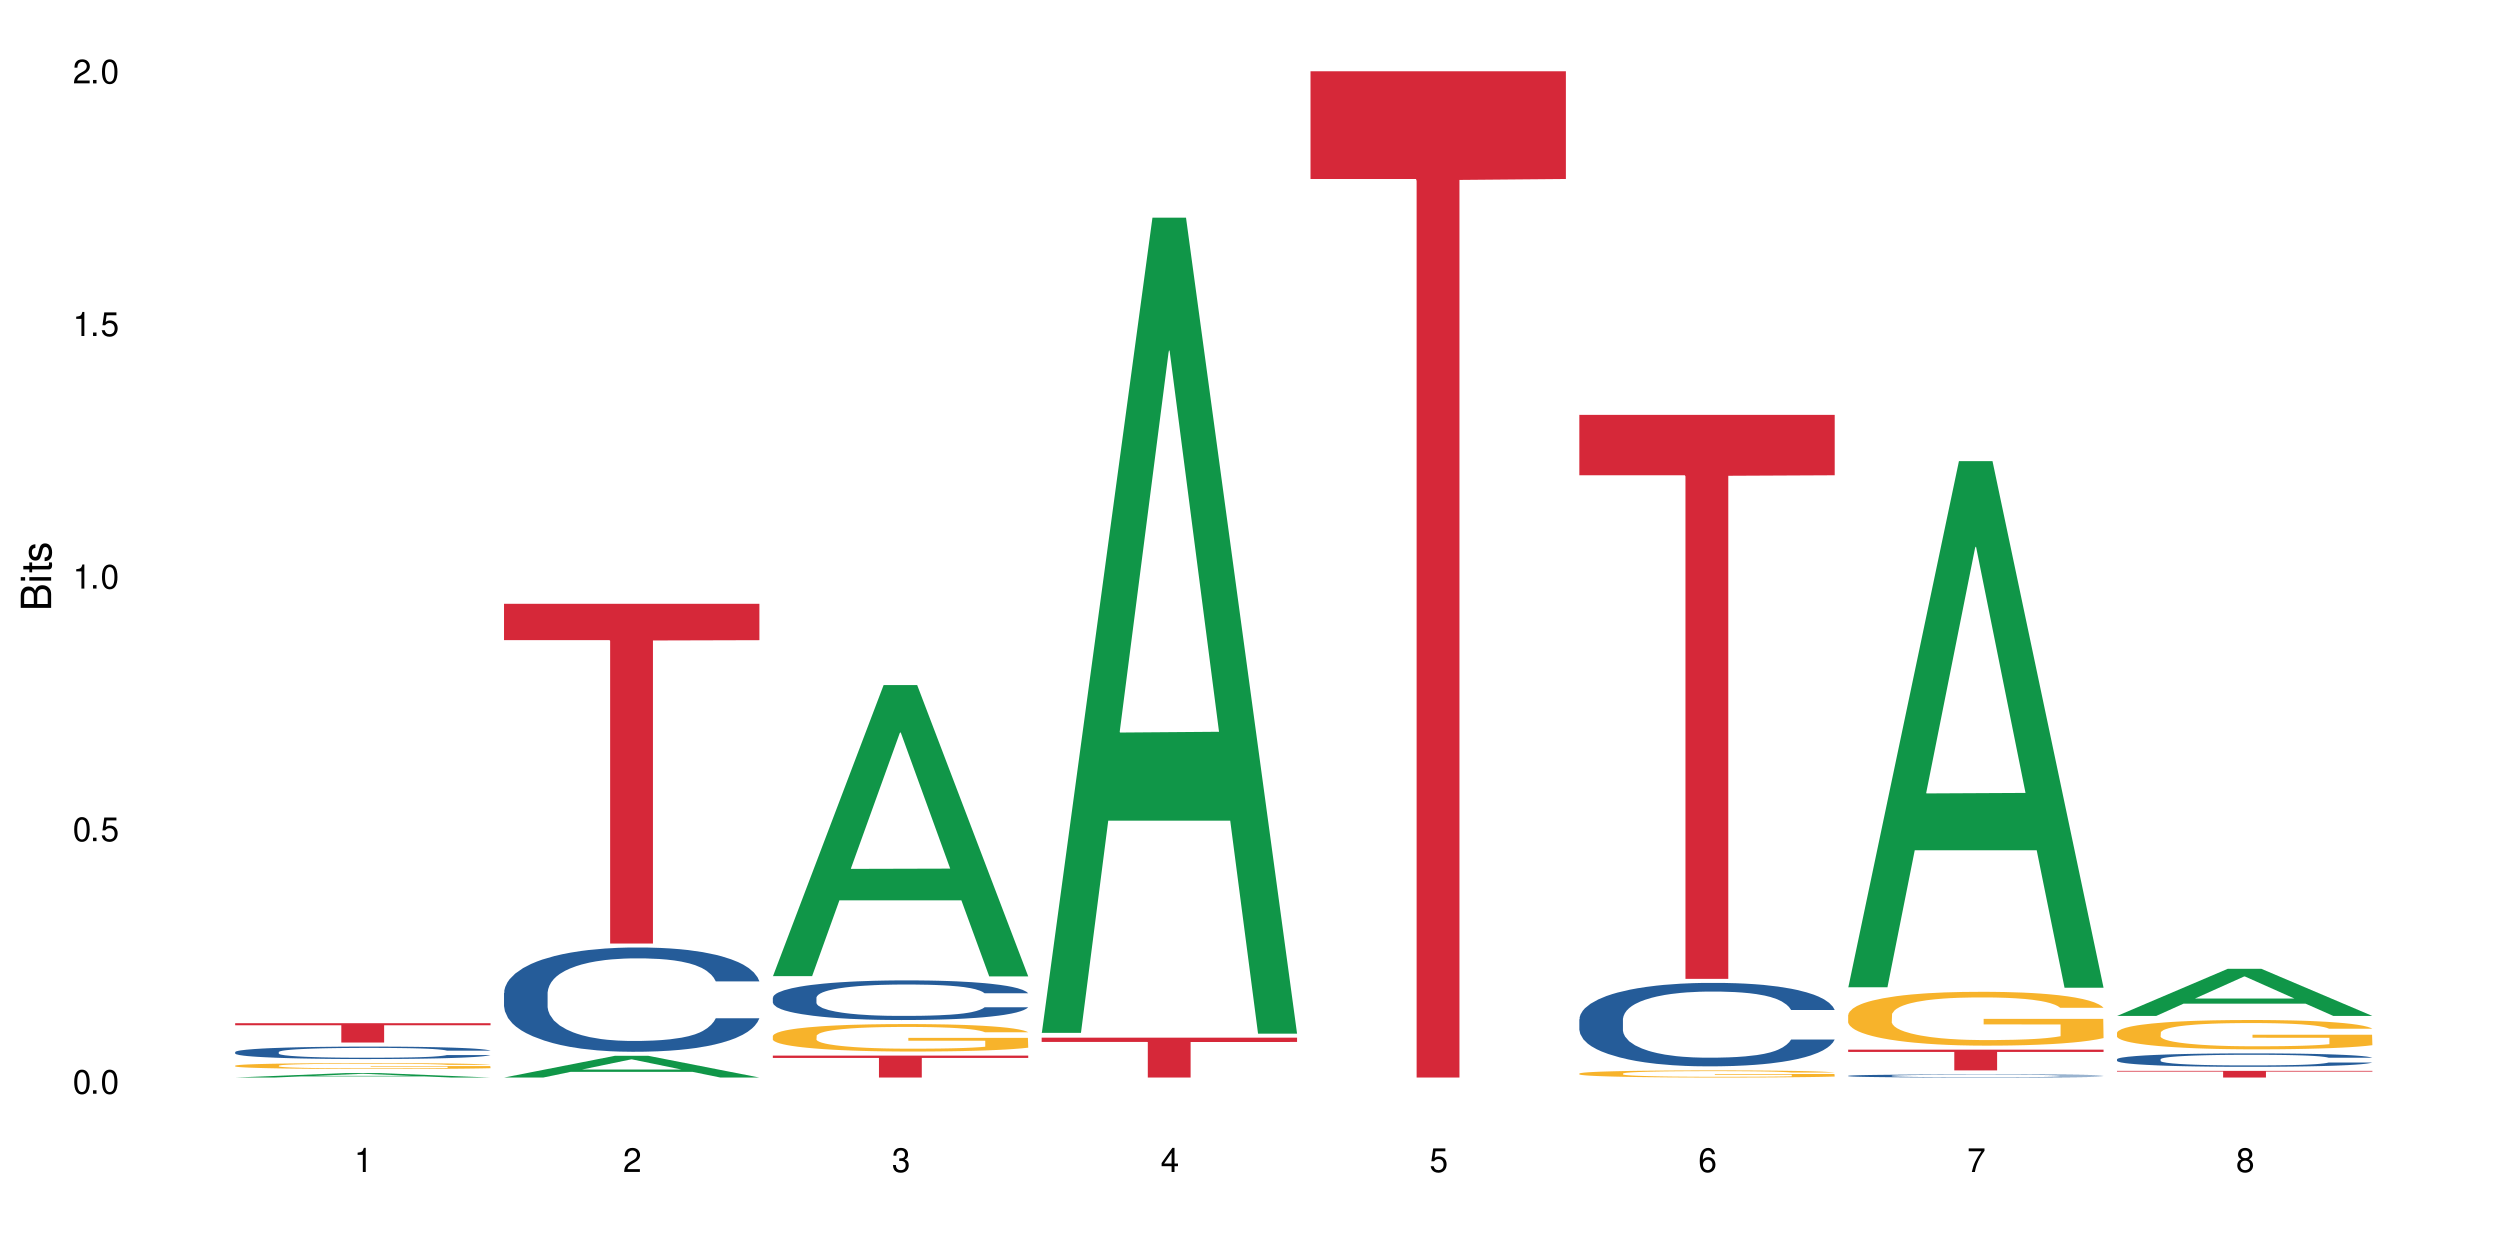 <?xml version="1.0" encoding="UTF-8"?>
<svg xmlns="http://www.w3.org/2000/svg" xmlns:xlink="http://www.w3.org/1999/xlink" width="720" height="360" viewBox="0 0 720 360">
<defs>
<g>
<g id="glyph-0-0">
</g>
<g id="glyph-0-1">
<path d="M 2.641 -6.938 C 2 -6.938 1.422 -6.656 1.078 -6.172 C 0.641 -5.562 0.406 -4.641 0.406 -3.359 C 0.406 -1.016 1.188 0.219 2.641 0.219 C 4.078 0.219 4.859 -1.016 4.859 -3.297 C 4.859 -4.641 4.656 -5.547 4.203 -6.172 C 3.844 -6.656 3.281 -6.938 2.641 -6.938 Z M 2.641 -6.188 C 3.547 -6.188 4 -5.25 4 -3.375 C 4 -1.406 3.562 -0.484 2.625 -0.484 C 1.734 -0.484 1.281 -1.438 1.281 -3.344 C 1.281 -5.25 1.734 -6.188 2.641 -6.188 Z M 2.641 -6.188 "/>
</g>
<g id="glyph-0-2">
<path d="M 1.828 -1 L 0.828 -1 L 0.828 0 L 1.828 0 Z M 1.828 -1 "/>
</g>
<g id="glyph-0-3">
<path d="M 4.562 -6.797 L 1.062 -6.797 L 0.547 -3.094 L 1.328 -3.094 C 1.719 -3.562 2.047 -3.734 2.578 -3.734 C 3.484 -3.734 4.062 -3.109 4.062 -2.094 C 4.062 -1.125 3.484 -0.531 2.578 -0.531 C 1.828 -0.531 1.375 -0.906 1.188 -1.672 L 0.328 -1.672 C 0.453 -1.109 0.547 -0.844 0.75 -0.594 C 1.125 -0.078 1.828 0.219 2.594 0.219 C 3.969 0.219 4.922 -0.781 4.922 -2.219 C 4.922 -3.562 4.031 -4.484 2.719 -4.484 C 2.25 -4.484 1.859 -4.359 1.469 -4.062 L 1.734 -5.969 L 4.562 -5.969 Z M 4.562 -6.797 "/>
</g>
<g id="glyph-0-4">
<path d="M 2.484 -4.938 L 2.484 0 L 3.328 0 L 3.328 -6.938 L 2.766 -6.938 C 2.469 -5.875 2.281 -5.734 0.984 -5.562 L 0.984 -4.938 Z M 2.484 -4.938 "/>
</g>
<g id="glyph-0-5">
<path d="M 4.859 -0.828 L 1.281 -0.828 C 1.359 -1.406 1.672 -1.781 2.5 -2.281 L 3.469 -2.828 C 4.406 -3.344 4.906 -4.062 4.906 -4.906 C 4.906 -5.484 4.672 -6.031 4.266 -6.406 C 3.859 -6.766 3.375 -6.938 2.719 -6.938 C 1.859 -6.938 1.219 -6.625 0.844 -6.031 C 0.609 -5.672 0.5 -5.234 0.484 -4.531 L 1.328 -4.531 C 1.359 -5.016 1.406 -5.281 1.531 -5.516 C 1.75 -5.938 2.188 -6.203 2.703 -6.203 C 3.469 -6.203 4.031 -5.641 4.031 -4.891 C 4.031 -4.344 3.719 -3.859 3.125 -3.516 L 2.234 -3 C 0.812 -2.172 0.406 -1.531 0.328 -0.016 L 4.859 -0.016 Z M 4.859 -0.828 "/>
</g>
<g id="glyph-0-6">
<path d="M 2.125 -3.188 L 2.578 -3.188 C 3.5 -3.188 3.984 -2.766 3.984 -1.922 C 3.984 -1.062 3.469 -0.531 2.594 -0.531 C 1.656 -0.531 1.203 -1 1.156 -2.016 L 0.312 -2.016 C 0.344 -1.453 0.438 -1.094 0.609 -0.781 C 0.953 -0.109 1.625 0.219 2.547 0.219 C 3.953 0.219 4.859 -0.625 4.859 -1.938 C 4.859 -2.828 4.516 -3.297 3.703 -3.594 C 4.344 -3.844 4.656 -4.328 4.656 -5.031 C 4.656 -6.219 3.875 -6.938 2.578 -6.938 C 1.203 -6.938 0.484 -6.172 0.453 -4.703 L 1.297 -4.703 C 1.312 -5.125 1.344 -5.359 1.453 -5.578 C 1.641 -5.969 2.062 -6.203 2.594 -6.203 C 3.344 -6.203 3.797 -5.75 3.797 -5 C 3.797 -4.516 3.609 -4.219 3.25 -4.047 C 3.016 -3.953 2.703 -3.922 2.125 -3.906 Z M 2.125 -3.188 "/>
</g>
<g id="glyph-0-7">
<path d="M 3.141 -1.672 L 3.141 0 L 3.984 0 L 3.984 -1.672 L 4.984 -1.672 L 4.984 -2.438 L 3.984 -2.438 L 3.984 -6.938 L 3.359 -6.938 L 0.266 -2.578 L 0.266 -1.672 Z M 3.141 -2.438 L 1 -2.438 L 3.141 -5.5 Z M 3.141 -2.438 "/>
</g>
<g id="glyph-0-8">
<path d="M 4.781 -5.125 C 4.609 -6.266 3.891 -6.938 2.844 -6.938 C 2.094 -6.938 1.422 -6.578 1.031 -5.953 C 0.594 -5.266 0.406 -4.422 0.406 -3.172 C 0.406 -2 0.578 -1.25 0.984 -0.641 C 1.359 -0.078 1.953 0.219 2.703 0.219 C 3.984 0.219 4.922 -0.75 4.922 -2.094 C 4.922 -3.375 4.062 -4.281 2.844 -4.281 C 2.172 -4.281 1.641 -4.031 1.281 -3.516 C 1.281 -5.234 1.828 -6.188 2.797 -6.188 C 3.391 -6.188 3.797 -5.797 3.938 -5.125 Z M 2.734 -3.531 C 3.547 -3.531 4.062 -2.953 4.062 -2.031 C 4.062 -1.156 3.484 -0.531 2.703 -0.531 C 1.922 -0.531 1.328 -1.188 1.328 -2.078 C 1.328 -2.938 1.906 -3.531 2.734 -3.531 Z M 2.734 -3.531 "/>
</g>
<g id="glyph-0-9">
<path d="M 4.984 -6.797 L 0.438 -6.797 L 0.438 -5.969 L 4.109 -5.969 C 2.5 -3.656 1.828 -2.234 1.328 0 L 2.219 0 C 2.594 -2.172 3.453 -4.047 4.984 -6.094 Z M 4.984 -6.797 "/>
</g>
<g id="glyph-0-10">
<path d="M 3.75 -3.656 C 4.469 -4.094 4.688 -4.438 4.688 -5.078 C 4.688 -6.172 3.844 -6.938 2.641 -6.938 C 1.438 -6.938 0.594 -6.172 0.594 -5.094 C 0.594 -4.438 0.812 -4.094 1.516 -3.656 C 0.734 -3.266 0.359 -2.703 0.359 -1.922 C 0.359 -0.656 1.281 0.219 2.641 0.219 C 3.984 0.219 4.922 -0.656 4.922 -1.922 C 4.922 -2.703 4.531 -3.266 3.75 -3.656 Z M 2.641 -6.188 C 3.359 -6.188 3.812 -5.75 3.812 -5.062 C 3.812 -4.406 3.344 -3.984 2.641 -3.984 C 1.922 -3.984 1.453 -4.406 1.453 -5.078 C 1.453 -5.75 1.922 -6.188 2.641 -6.188 Z M 2.641 -3.266 C 3.484 -3.266 4.062 -2.719 4.062 -1.906 C 4.062 -1.078 3.484 -0.531 2.625 -0.531 C 1.797 -0.531 1.219 -1.094 1.219 -1.906 C 1.219 -2.719 1.781 -3.266 2.641 -3.266 Z M 2.641 -3.266 "/>
</g>
<g id="glyph-1-0">
</g>
<g id="glyph-1-1">
<path d="M 0 -0.953 L 0 -4.891 C 0 -5.719 -0.234 -6.344 -0.734 -6.797 C -1.188 -7.234 -1.812 -7.469 -2.5 -7.469 C -3.547 -7.469 -4.188 -7 -4.625 -5.875 C -4.984 -6.688 -5.625 -7.094 -6.531 -7.094 C -7.172 -7.094 -7.734 -6.859 -8.141 -6.391 C -8.562 -5.922 -8.75 -5.344 -8.75 -4.5 L -8.75 -0.953 Z M -4.984 -2.062 L -7.766 -2.062 L -7.766 -4.219 C -7.766 -4.844 -7.688 -5.203 -7.453 -5.5 C -7.219 -5.812 -6.859 -5.969 -6.375 -5.969 C -5.891 -5.969 -5.531 -5.812 -5.297 -5.5 C -5.062 -5.203 -4.984 -4.844 -4.984 -4.219 Z M -0.984 -2.062 L -4 -2.062 L -4 -4.781 C -4 -5.766 -3.438 -6.359 -2.484 -6.359 C -1.547 -6.359 -0.984 -5.766 -0.984 -4.781 Z M -0.984 -2.062 "/>
</g>
<g id="glyph-1-2">
<path d="M -6.281 -1.797 L -6.281 -0.797 L 0 -0.797 L 0 -1.797 Z M -8.75 -1.797 L -8.75 -0.797 L -7.484 -0.797 L -7.484 -1.797 Z M -8.75 -1.797 "/>
</g>
<g id="glyph-1-3">
<path d="M -6.281 -3.047 L -6.281 -2.016 L -8.016 -2.016 L -8.016 -1.016 L -6.281 -1.016 L -6.281 -0.172 L -5.469 -0.172 L -5.469 -1.016 L -0.719 -1.016 C -0.078 -1.016 0.281 -1.453 0.281 -2.234 C 0.281 -2.5 0.25 -2.719 0.188 -3.047 L -0.641 -3.047 C -0.609 -2.906 -0.594 -2.766 -0.594 -2.562 C -0.594 -2.141 -0.719 -2.016 -1.156 -2.016 L -5.469 -2.016 L -5.469 -3.047 Z M -6.281 -3.047 "/>
</g>
<g id="glyph-1-4">
<path d="M -4.531 -5.25 C -5.766 -5.25 -6.469 -4.422 -6.469 -2.969 C -6.469 -1.516 -5.719 -0.562 -4.547 -0.562 C -3.562 -0.562 -3.094 -1.062 -2.734 -2.562 L -2.516 -3.484 C -2.344 -4.188 -2.094 -4.469 -1.641 -4.469 C -1.047 -4.469 -0.641 -3.875 -0.641 -3 C -0.641 -2.453 -0.797 -2 -1.062 -1.75 C -1.25 -1.594 -1.422 -1.531 -1.875 -1.469 L -1.875 -0.406 C -0.422 -0.453 0.281 -1.266 0.281 -2.922 C 0.281 -4.5 -0.5 -5.516 -1.719 -5.516 C -2.656 -5.516 -3.172 -4.984 -3.469 -3.734 L -3.703 -2.766 C -3.891 -1.953 -4.156 -1.609 -4.594 -1.609 C -5.188 -1.609 -5.547 -2.125 -5.547 -2.938 C -5.547 -3.75 -5.203 -4.172 -4.531 -4.203 Z M -4.531 -5.25 "/>
</g>
</g>
</defs>
<rect x="-72" y="-36" width="864" height="432" fill="rgb(100%, 100%, 100%)" fill-opacity="1"/>
<path fill-rule="nonzero" fill="rgb(6.275%, 58.824%, 28.235%)" fill-opacity="1" d="M 67.73 310.332 L 67.809 310.328 L 99.637 309.043 L 109.301 309.043 L 141.281 310.332 L 130.047 310.332 L 122.031 309.996 L 86.906 309.996 L 79.047 310.332 L 67.73 310.332 L 90.285 309.855 L 118.809 309.855 L 104.586 309.254 L 104.43 309.254 L 104.27 309.258 L 90.207 309.855 L 90.285 309.855 Z M 67.73 310.332 "/>
<path fill-rule="nonzero" fill="rgb(14.51%, 36.078%, 60%)" fill-opacity="1" d="M 67.73 302.98 L 67.82 302.977 L 67.82 302.898 L 68.09 302.773 L 68.719 302.617 L 69.344 302.508 L 70.961 302.316 L 73.203 302.129 L 75.535 301.984 L 77.238 301.898 L 78.766 301.836 L 82.262 301.715 L 84.504 301.652 L 86.926 301.594 L 89.887 301.539 L 92.039 301.508 L 96.883 301.453 L 100.469 301.43 L 103.25 301.422 L 109.262 301.422 L 112.848 301.434 L 115.449 301.449 L 118.32 301.477 L 120.742 301.508 L 124.957 301.578 L 128.727 301.672 L 130.43 301.723 L 133.121 301.824 L 135.184 301.922 L 136.617 302.008 L 138.234 302.129 L 139.668 302.277 L 140.746 302.441 L 141.281 302.586 L 128.727 302.586 L 128.098 302.453 L 127.379 302.352 L 126.035 302.219 L 124.688 302.121 L 122.805 302.027 L 121.102 301.965 L 118.77 301.902 L 116.707 301.863 L 114.555 301.836 L 112.488 301.812 L 108.543 301.793 L 103.969 301.793 L 102.266 301.801 L 98.766 301.828 L 96.883 301.852 L 94.191 301.895 L 92.309 301.938 L 90.066 302.004 L 88.539 302.059 L 86.656 302.145 L 85.312 302.219 L 83.785 302.328 L 82.891 302.41 L 82.082 302.504 L 81.363 302.609 L 80.828 302.727 L 80.469 302.848 L 80.289 302.965 L 80.289 303.473 L 80.469 303.59 L 80.918 303.727 L 82.082 303.926 L 83.785 304.102 L 85.762 304.238 L 87.645 304.336 L 88.719 304.383 L 90.156 304.434 L 92.398 304.5 L 95.629 304.566 L 97.512 304.594 L 100.383 304.617 L 103.34 304.633 L 107.289 304.633 L 110.785 304.617 L 113.117 304.602 L 115.539 304.574 L 118.859 304.52 L 120.922 304.469 L 122.715 304.406 L 124.062 304.344 L 124.957 304.289 L 126.305 304.188 L 127.379 304.078 L 128.188 303.965 L 128.727 303.852 L 141.281 303.852 L 140.746 303.984 L 139.938 304.109 L 139.129 304.207 L 137.875 304.32 L 136.441 304.422 L 134.375 304.535 L 132.672 304.613 L 130.43 304.691 L 128.367 304.754 L 126.125 304.812 L 122.805 304.875 L 120.652 304.91 L 118.32 304.938 L 115.539 304.965 L 112.043 304.988 L 108.273 305 L 104.777 305.004 L 101.008 304.996 L 98.227 304.984 L 94.551 304.957 L 89.977 304.895 L 86.656 304.836 L 84.055 304.773 L 81.812 304.707 L 79.301 304.617 L 76.074 304.473 L 74.098 304.363 L 72.754 304.27 L 71.23 304.145 L 70.152 304.027 L 68.898 303.844 L 68 303.613 L 67.73 303.434 Z M 67.73 302.98 "/>
<path fill-rule="nonzero" fill="rgb(96.863%, 70.196%, 16.863%)" fill-opacity="1" d="M 67.73 306.902 L 67.82 306.898 L 67.82 306.867 L 68.18 306.797 L 69.078 306.703 L 70.242 306.621 L 71.5 306.559 L 72.305 306.527 L 73.652 306.48 L 74.816 306.445 L 77.777 306.375 L 81.543 306.309 L 83.609 306.281 L 85.941 306.254 L 89.258 306.227 L 90.785 306.215 L 95.449 306.188 L 100.738 306.172 L 106.57 306.168 L 109.262 306.172 L 112.938 306.176 L 117.961 306.195 L 120.832 306.211 L 123.074 306.227 L 125.406 306.246 L 128.277 306.277 L 130.969 306.312 L 133.121 306.352 L 135.273 306.398 L 137.066 306.449 L 138.594 306.504 L 139.938 306.57 L 140.746 306.625 L 141.281 306.68 L 128.816 306.68 L 128.098 306.625 L 127.289 306.582 L 125.945 306.531 L 124.598 306.492 L 123.254 306.461 L 120.742 306.422 L 118.59 306.398 L 115.898 306.375 L 113.297 306.359 L 110.336 306.352 L 108.543 306.348 L 103.789 306.348 L 99.484 306.359 L 96.973 306.371 L 95.18 306.383 L 92.668 306.406 L 91.141 306.426 L 90.246 306.438 L 87.555 306.488 L 85.762 306.531 L 84.773 306.562 L 83.52 306.609 L 82.621 306.648 L 81.633 306.711 L 81.098 306.758 L 80.379 306.867 L 80.289 307.148 L 80.559 307.207 L 81.098 307.27 L 81.812 307.328 L 82.891 307.387 L 83.965 307.434 L 85.852 307.492 L 87.465 307.535 L 88.719 307.559 L 91.141 307.602 L 92.129 307.617 L 94.461 307.645 L 96.883 307.668 L 99.844 307.684 L 102.086 307.695 L 105.672 307.703 L 110.246 307.703 L 115.629 307.691 L 119.039 307.68 L 121.371 307.668 L 122.895 307.656 L 124.777 307.641 L 126.125 307.625 L 127.379 307.605 L 128.906 307.582 L 128.906 307.207 L 106.75 307.203 L 106.75 307.031 L 141.195 307.027 L 141.281 307.641 L 139.398 307.684 L 137.066 307.723 L 134.824 307.754 L 132.492 307.781 L 129.176 307.809 L 126.484 307.828 L 122.355 307.852 L 118.59 307.863 L 114.645 307.875 L 111.145 307.879 L 103.34 307.879 L 99.395 307.867 L 96.254 307.855 L 93.383 307.84 L 90.516 307.82 L 86.926 307.785 L 84.594 307.762 L 82.172 307.727 L 79.75 307.688 L 77.598 307.645 L 76.164 307.613 L 74.727 307.574 L 73.203 307.527 L 71.766 307.477 L 70.691 307.426 L 69.703 307.371 L 68.988 307.32 L 68.27 307.25 L 67.91 307.195 L 67.73 307.145 Z M 67.73 306.902 "/>
<path fill-rule="nonzero" fill="rgb(83.922%, 15.686%, 22.353%)" fill-opacity="1" d="M 67.73 294.676 L 141.281 294.676 L 141.281 295.273 L 110.629 295.277 L 110.629 300.258 L 98.297 300.258 L 98.297 295.285 L 98.117 295.273 L 67.73 295.273 Z M 67.73 294.676 "/>
<path fill-rule="nonzero" fill="rgb(6.275%, 58.824%, 28.235%)" fill-opacity="1" d="M 145.156 310.328 L 145.234 310.32 L 177.059 304.078 L 186.723 304.078 L 218.707 310.332 L 207.469 310.332 L 199.453 308.699 L 164.328 308.699 L 156.469 310.328 L 145.156 310.328 L 167.707 308.023 L 196.23 308.02 L 182.008 305.098 L 181.852 305.094 L 181.695 305.113 L 167.629 308.02 L 167.707 308.023 Z M 145.156 310.328 "/>
<path fill-rule="nonzero" fill="rgb(14.51%, 36.078%, 60%)" fill-opacity="1" d="M 145.156 285.957 L 145.242 285.93 L 145.242 285.273 L 145.512 284.23 L 146.141 282.914 L 146.77 282.008 L 148.383 280.391 L 150.625 278.824 L 152.957 277.617 L 154.664 276.906 L 156.188 276.355 L 159.684 275.34 L 161.93 274.82 L 164.352 274.352 L 167.309 273.887 L 169.461 273.613 L 174.305 273.172 L 177.895 272.98 L 180.676 272.898 L 186.684 272.898 L 190.273 273.008 L 192.875 273.145 L 195.742 273.367 L 198.164 273.613 L 202.383 274.215 L 206.148 274.984 L 207.852 275.422 L 210.543 276.273 L 212.605 277.098 L 214.043 277.809 L 215.656 278.824 L 217.094 280.059 L 218.168 281.457 L 218.707 282.641 L 206.148 282.641 L 205.52 281.543 L 204.805 280.691 L 203.457 279.566 L 202.113 278.77 L 200.23 277.977 L 198.523 277.453 L 196.191 276.934 L 194.129 276.602 L 191.977 276.355 L 189.914 276.191 L 185.969 276.027 L 181.391 276.027 L 179.688 276.082 L 176.191 276.301 L 174.305 276.492 L 171.613 276.879 L 169.73 277.234 L 167.488 277.781 L 165.965 278.25 L 164.082 278.961 L 162.734 279.594 L 161.211 280.5 L 160.312 281.184 L 159.508 281.953 L 158.789 282.859 L 158.25 283.82 L 157.891 284.832 L 157.711 285.82 L 157.711 290.074 L 157.891 291.062 L 158.34 292.215 L 159.508 293.887 L 161.211 295.34 L 163.184 296.492 L 165.066 297.316 L 166.145 297.699 L 167.578 298.141 L 169.82 298.688 L 173.051 299.238 L 174.934 299.457 L 177.805 299.676 L 180.766 299.785 L 184.711 299.785 L 188.211 299.676 L 190.543 299.539 L 192.965 299.32 L 196.281 298.852 L 198.344 298.414 L 200.141 297.895 L 201.484 297.371 L 202.383 296.934 L 203.727 296.082 L 204.805 295.148 L 205.609 294.188 L 206.148 293.258 L 218.707 293.258 L 218.168 294.355 L 217.359 295.426 L 216.555 296.219 L 215.297 297.18 L 213.863 298.031 L 211.801 298.992 L 210.094 299.621 L 207.852 300.309 L 205.789 300.828 L 203.547 301.297 L 200.23 301.844 L 198.074 302.117 L 195.742 302.363 L 192.965 302.586 L 189.465 302.777 L 185.699 302.887 L 182.199 302.914 L 178.434 302.859 L 175.652 302.75 L 171.973 302.504 L 167.398 302.008 L 164.082 301.488 L 161.48 300.965 L 159.238 300.418 L 156.727 299.676 L 153.496 298.469 L 151.523 297.535 L 150.176 296.77 L 148.652 295.699 L 147.574 294.738 L 146.32 293.203 L 145.422 291.254 L 145.156 289.746 Z M 145.156 285.957 "/>
<path fill-rule="nonzero" fill="rgb(83.922%, 15.686%, 22.353%)" fill-opacity="1" d="M 145.156 173.895 L 218.707 173.895 L 218.707 184.367 L 188.051 184.457 L 188.051 271.734 L 175.719 271.734 L 175.719 184.551 L 175.539 184.367 L 145.156 184.367 Z M 145.156 173.895 "/>
<path fill-rule="nonzero" fill="rgb(6.275%, 58.824%, 28.235%)" fill-opacity="1" d="M 222.578 281.117 L 222.656 281.039 L 254.48 197.305 L 264.148 197.305 L 296.129 281.199 L 284.895 281.199 L 276.879 259.301 L 241.75 259.301 L 233.895 281.117 L 222.578 281.117 L 245.129 250.238 L 273.656 250.16 L 259.434 211.012 L 259.273 210.934 L 259.117 211.168 L 245.051 250.16 L 245.129 250.238 Z M 222.578 281.117 "/>
<path fill-rule="nonzero" fill="rgb(14.51%, 36.078%, 60%)" fill-opacity="1" d="M 222.578 287.324 L 222.668 287.312 L 222.668 287.062 L 222.938 286.668 L 223.562 286.168 L 224.191 285.824 L 225.809 285.207 L 228.051 284.613 L 230.383 284.156 L 232.086 283.883 L 233.609 283.676 L 237.109 283.289 L 239.352 283.09 L 241.773 282.914 L 244.734 282.738 L 246.887 282.633 L 251.73 282.465 L 255.316 282.391 L 258.098 282.359 L 264.109 282.359 L 267.695 282.402 L 270.297 282.457 L 273.168 282.539 L 275.59 282.633 L 279.805 282.863 L 283.57 283.152 L 285.277 283.32 L 287.969 283.645 L 290.031 283.957 L 291.465 284.227 L 293.082 284.613 L 294.516 285.082 L 295.59 285.613 L 296.129 286.062 L 283.57 286.062 L 282.945 285.645 L 282.227 285.324 L 280.883 284.895 L 279.535 284.594 L 277.652 284.289 L 275.949 284.094 L 273.617 283.895 L 271.551 283.77 L 269.398 283.676 L 267.336 283.613 L 263.391 283.551 L 258.816 283.551 L 257.109 283.57 L 253.613 283.652 L 251.73 283.727 L 249.039 283.875 L 247.156 284.008 L 244.914 284.219 L 243.387 284.395 L 241.504 284.664 L 240.16 284.906 L 238.633 285.25 L 237.738 285.512 L 236.93 285.801 L 236.211 286.145 L 235.672 286.512 L 235.316 286.898 L 235.137 287.273 L 235.137 288.887 L 235.316 289.262 L 235.762 289.703 L 236.93 290.336 L 238.633 290.891 L 240.605 291.328 L 242.492 291.641 L 243.566 291.785 L 245.004 291.953 L 247.246 292.16 L 250.473 292.371 L 252.355 292.453 L 255.227 292.539 L 258.188 292.578 L 262.133 292.578 L 265.633 292.539 L 267.965 292.484 L 270.387 292.402 L 273.707 292.227 L 275.77 292.059 L 277.562 291.859 L 278.906 291.66 L 279.805 291.496 L 281.148 291.172 L 282.227 290.816 L 283.035 290.453 L 283.57 290.098 L 296.129 290.098 L 295.59 290.516 L 294.785 290.922 L 293.977 291.223 L 292.723 291.59 L 291.285 291.91 L 289.223 292.277 L 287.52 292.516 L 285.277 292.777 L 283.215 292.977 L 280.973 293.152 L 277.652 293.359 L 275.5 293.465 L 273.168 293.559 L 270.387 293.645 L 266.887 293.715 L 263.121 293.758 L 259.621 293.77 L 255.855 293.746 L 253.074 293.707 L 249.398 293.613 L 244.824 293.422 L 241.504 293.227 L 238.902 293.027 L 236.66 292.82 L 234.148 292.539 L 230.918 292.078 L 228.945 291.723 L 227.602 291.434 L 226.074 291.027 L 225 290.66 L 223.742 290.078 L 222.848 289.336 L 222.578 288.762 Z M 222.578 287.324 "/>
<path fill-rule="nonzero" fill="rgb(96.863%, 70.196%, 16.863%)" fill-opacity="1" d="M 222.578 298.32 L 222.668 298.312 L 222.668 298.168 L 223.027 297.844 L 223.922 297.395 L 225.09 297.027 L 226.344 296.738 L 227.152 296.586 L 228.496 296.371 L 229.664 296.211 L 232.625 295.887 L 236.391 295.582 L 238.453 295.453 L 240.785 295.328 L 244.105 295.191 L 245.629 295.141 L 250.293 295.027 L 255.586 294.953 L 261.418 294.93 L 264.109 294.938 L 267.785 294.969 L 272.809 295.047 L 275.68 295.121 L 277.922 295.191 L 280.254 295.285 L 283.125 295.43 L 285.816 295.605 L 287.969 295.777 L 290.121 295.992 L 291.914 296.227 L 293.438 296.477 L 294.785 296.781 L 295.59 297.035 L 296.129 297.285 L 283.66 297.285 L 282.945 297.035 L 282.137 296.84 L 280.793 296.602 L 279.445 296.426 L 278.102 296.289 L 275.59 296.102 L 273.438 295.988 L 270.746 295.887 L 268.145 295.82 L 265.184 295.777 L 263.391 295.762 L 258.637 295.762 L 254.332 295.812 L 251.82 295.871 L 250.023 295.93 L 247.512 296.035 L 245.988 296.125 L 245.094 296.18 L 242.402 296.406 L 240.605 296.609 L 239.621 296.746 L 238.363 296.961 L 237.469 297.156 L 236.48 297.445 L 235.941 297.664 L 235.227 298.152 L 235.137 299.453 L 235.406 299.73 L 235.941 300.023 L 236.66 300.285 L 237.738 300.559 L 238.812 300.77 L 240.695 301.051 L 242.312 301.238 L 243.566 301.363 L 245.988 301.559 L 246.977 301.621 L 249.309 301.754 L 251.73 301.852 L 254.691 301.941 L 256.934 301.984 L 260.52 302.02 L 265.094 302.02 L 270.477 301.977 L 273.887 301.918 L 276.219 301.859 L 277.742 301.809 L 279.625 301.73 L 280.973 301.656 L 282.227 301.578 L 283.75 301.457 L 283.75 299.73 L 261.598 299.723 L 261.598 298.914 L 296.039 298.906 L 296.129 301.73 L 294.246 301.926 L 291.914 302.113 L 289.672 302.258 L 287.34 302.379 L 284.02 302.52 L 281.328 302.605 L 277.203 302.707 L 273.438 302.77 L 269.488 302.812 L 265.992 302.836 L 261.867 302.844 L 258.188 302.828 L 254.242 302.785 L 251.102 302.727 L 248.23 302.656 L 245.359 302.562 L 241.773 302.41 L 239.441 302.285 L 237.02 302.137 L 234.598 301.953 L 232.445 301.758 L 231.008 301.609 L 229.574 301.434 L 228.051 301.219 L 226.613 300.973 L 225.539 300.746 L 224.551 300.496 L 223.832 300.258 L 223.117 299.93 L 222.758 299.672 L 222.578 299.449 Z M 222.578 298.32 "/>
<path fill-rule="nonzero" fill="rgb(83.922%, 15.686%, 22.353%)" fill-opacity="1" d="M 222.578 304.008 L 296.129 304.008 L 296.129 304.684 L 265.477 304.691 L 265.477 310.332 L 253.141 310.332 L 253.141 304.695 L 252.965 304.684 L 222.578 304.684 Z M 222.578 304.008 "/>
<path fill-rule="nonzero" fill="rgb(6.275%, 58.824%, 28.235%)" fill-opacity="1" d="M 300 297.473 L 300.078 297.25 L 331.906 62.688 L 341.57 62.688 L 373.555 297.691 L 362.316 297.691 L 354.301 236.348 L 319.176 236.348 L 311.316 297.473 L 300 297.473 L 322.555 210.973 L 351.078 210.75 L 336.855 101.082 L 336.699 100.863 L 336.543 101.523 L 322.477 210.75 L 322.555 210.973 Z M 300 297.473 "/>
<path fill-rule="nonzero" fill="rgb(83.922%, 15.686%, 22.353%)" fill-opacity="1" d="M 300 298.855 L 373.555 298.855 L 373.555 300.086 L 342.898 300.094 L 342.898 310.332 L 330.566 310.332 L 330.566 300.105 L 330.387 300.086 L 300 300.086 Z M 300 298.855 "/>
<path fill-rule="nonzero" fill="rgb(83.922%, 15.686%, 22.353%)" fill-opacity="1" d="M 377.426 20.527 L 450.977 20.527 L 450.977 51.547 L 420.324 51.82 L 420.324 310.332 L 407.988 310.332 L 407.988 52.094 L 407.809 51.547 L 377.426 51.547 Z M 377.426 20.527 "/>
<path fill-rule="nonzero" fill="rgb(14.51%, 36.078%, 60%)" fill-opacity="1" d="M 454.848 293.539 L 454.938 293.516 L 454.938 292.988 L 455.207 292.152 L 455.836 291.098 L 456.461 290.375 L 458.078 289.078 L 460.32 287.828 L 462.652 286.859 L 464.355 286.289 L 465.879 285.852 L 469.379 285.035 L 471.621 284.621 L 474.043 284.246 L 477.004 283.871 L 479.156 283.652 L 484 283.301 L 487.586 283.148 L 490.367 283.082 L 496.379 283.082 L 499.965 283.172 L 502.566 283.281 L 505.438 283.457 L 507.859 283.652 L 512.074 284.137 L 515.844 284.75 L 517.547 285.102 L 520.238 285.785 L 522.301 286.441 L 523.734 287.016 L 525.352 287.828 L 526.785 288.816 L 527.863 289.934 L 528.398 290.879 L 515.844 290.879 L 515.215 290 L 514.496 289.32 L 513.152 288.418 L 511.805 287.781 L 509.922 287.145 L 508.219 286.727 L 505.887 286.312 L 503.824 286.047 L 501.672 285.852 L 499.605 285.719 L 495.66 285.586 L 491.086 285.586 L 489.383 285.629 L 485.883 285.805 L 484 285.961 L 481.309 286.266 L 479.426 286.551 L 477.184 286.992 L 475.656 287.367 L 473.773 287.938 L 472.43 288.441 L 470.902 289.168 L 470.008 289.715 L 469.199 290.332 L 468.48 291.055 L 467.945 291.824 L 467.586 292.637 L 467.406 293.43 L 467.406 296.832 L 467.586 297.625 L 468.035 298.547 L 469.199 299.887 L 470.902 301.051 L 472.879 301.973 L 474.762 302.633 L 475.836 302.938 L 477.273 303.289 L 479.516 303.73 L 482.742 304.168 L 484.629 304.344 L 487.496 304.52 L 490.457 304.609 L 494.406 304.609 L 497.902 304.52 L 500.234 304.41 L 502.656 304.234 L 505.977 303.863 L 508.039 303.512 L 509.832 303.094 L 511.18 302.676 L 512.074 302.324 L 513.422 301.645 L 514.496 300.895 L 515.305 300.129 L 515.844 299.379 L 528.398 299.379 L 527.863 300.258 L 527.055 301.117 L 526.246 301.754 L 524.992 302.523 L 523.555 303.203 L 521.492 303.973 L 519.789 304.477 L 517.547 305.027 L 515.484 305.441 L 513.242 305.816 L 509.922 306.258 L 507.77 306.477 L 505.438 306.672 L 502.656 306.848 L 499.16 307.004 L 495.391 307.09 L 491.895 307.113 L 488.125 307.07 L 485.344 306.98 L 481.668 306.781 L 477.094 306.387 L 473.773 305.969 L 471.172 305.555 L 468.93 305.113 L 466.418 304.52 L 463.191 303.555 L 461.215 302.809 L 459.871 302.191 L 458.348 301.336 L 457.27 300.566 L 456.016 299.336 L 455.117 297.777 L 454.848 296.57 Z M 454.848 293.539 "/>
<path fill-rule="nonzero" fill="rgb(96.863%, 70.196%, 16.863%)" fill-opacity="1" d="M 454.848 309.156 L 454.938 309.156 L 454.938 309.117 L 455.297 309.031 L 456.191 308.918 L 457.359 308.82 L 458.613 308.746 L 459.422 308.707 L 460.77 308.648 L 461.934 308.609 L 464.895 308.523 L 468.66 308.445 L 470.723 308.41 L 473.055 308.379 L 476.375 308.344 L 477.898 308.332 L 482.562 308.301 L 487.855 308.281 L 493.688 308.277 L 496.379 308.277 L 500.055 308.285 L 505.078 308.305 L 507.949 308.324 L 510.191 308.344 L 512.523 308.367 L 515.395 308.406 L 518.086 308.449 L 520.238 308.496 L 522.391 308.551 L 524.184 308.613 L 525.711 308.68 L 527.055 308.758 L 527.863 308.824 L 528.398 308.887 L 515.934 308.887 L 515.215 308.824 L 514.406 308.773 L 513.062 308.711 L 511.715 308.664 L 510.371 308.629 L 507.859 308.582 L 505.707 308.551 L 503.016 308.523 L 500.414 308.508 L 497.453 308.496 L 495.66 308.492 L 490.906 308.492 L 486.602 308.504 L 484.09 308.52 L 482.297 308.535 L 479.785 308.562 L 478.258 308.586 L 477.363 308.602 L 474.672 308.66 L 472.879 308.711 L 471.891 308.746 L 470.633 308.805 L 469.738 308.855 L 468.75 308.93 L 468.211 308.984 L 467.496 309.113 L 467.406 309.453 L 467.676 309.523 L 468.211 309.602 L 468.93 309.668 L 470.008 309.738 L 471.082 309.793 L 472.965 309.867 L 474.582 309.914 L 475.836 309.949 L 478.258 310 L 479.246 310.016 L 481.578 310.051 L 484 310.074 L 486.961 310.098 L 489.203 310.109 L 492.789 310.117 L 497.363 310.117 L 502.746 310.105 L 506.156 310.094 L 508.488 310.078 L 510.012 310.062 L 511.895 310.043 L 513.242 310.023 L 514.496 310.004 L 516.023 309.973 L 516.023 309.523 L 493.867 309.52 L 493.867 309.312 L 528.309 309.309 L 528.398 310.043 L 526.516 310.094 L 524.184 310.145 L 521.941 310.18 L 519.609 310.211 L 516.289 310.246 L 513.602 310.27 L 509.473 310.297 L 505.707 310.312 L 501.758 310.324 L 498.262 310.332 L 494.137 310.332 L 490.457 310.328 L 486.512 310.316 L 483.371 310.301 L 480.5 310.285 L 477.633 310.258 L 474.043 310.219 L 471.711 310.188 L 469.289 310.148 L 466.867 310.102 L 464.715 310.051 L 463.281 310.012 L 461.844 309.965 L 460.32 309.91 L 458.883 309.848 L 457.809 309.789 L 456.82 309.723 L 456.102 309.66 L 455.387 309.574 L 455.027 309.508 L 454.848 309.449 Z M 454.848 309.156 "/>
<path fill-rule="nonzero" fill="rgb(83.922%, 15.686%, 22.353%)" fill-opacity="1" d="M 454.848 119.488 L 528.398 119.488 L 528.398 136.875 L 497.746 137.027 L 497.746 281.918 L 485.414 281.918 L 485.414 137.18 L 485.234 136.875 L 454.848 136.875 Z M 454.848 119.488 "/>
<path fill-rule="nonzero" fill="rgb(6.275%, 58.824%, 28.235%)" fill-opacity="1" d="M 532.27 284.332 L 532.352 284.188 L 564.176 132.801 L 573.84 132.801 L 605.824 284.473 L 594.586 284.473 L 586.57 244.883 L 551.445 244.883 L 543.586 284.332 L 532.27 284.332 L 554.824 228.504 L 583.348 228.359 L 569.125 157.582 L 568.969 157.438 L 568.812 157.863 L 554.746 228.359 L 554.824 228.504 Z M 532.27 284.332 "/>
<path fill-rule="nonzero" fill="rgb(14.51%, 36.078%, 60%)" fill-opacity="1" d="M 532.27 309.828 L 532.359 309.828 L 532.359 309.809 L 532.629 309.777 L 533.258 309.738 L 533.887 309.711 L 535.5 309.66 L 537.742 309.613 L 540.074 309.578 L 541.777 309.559 L 543.305 309.543 L 546.801 309.512 L 549.043 309.496 L 551.465 309.48 L 554.426 309.469 L 556.578 309.461 L 561.422 309.445 L 565.012 309.441 L 567.793 309.438 L 573.801 309.438 L 577.391 309.441 L 579.992 309.445 L 582.859 309.453 L 585.281 309.461 L 589.5 309.477 L 593.266 309.5 L 594.969 309.512 L 597.66 309.539 L 599.723 309.562 L 601.16 309.586 L 602.773 309.613 L 604.207 309.652 L 605.285 309.691 L 605.824 309.727 L 593.266 309.727 L 592.637 309.695 L 591.922 309.672 L 590.574 309.637 L 589.23 309.613 L 587.344 309.59 L 585.641 309.574 L 583.309 309.559 L 581.246 309.547 L 579.094 309.543 L 577.031 309.535 L 573.082 309.531 L 566.805 309.531 L 563.305 309.539 L 561.422 309.547 L 558.73 309.555 L 556.848 309.566 L 554.605 309.582 L 553.082 309.598 L 551.199 309.617 L 549.852 309.637 L 548.328 309.664 L 547.43 309.684 L 546.621 309.707 L 545.906 309.734 L 545.367 309.762 L 545.008 309.793 L 544.828 309.824 L 544.828 309.949 L 545.008 309.98 L 545.457 310.012 L 546.621 310.062 L 548.328 310.105 L 550.301 310.141 L 552.184 310.164 L 553.262 310.176 L 554.695 310.191 L 556.938 310.207 L 560.168 310.223 L 562.051 310.23 L 564.922 310.234 L 567.883 310.238 L 571.828 310.238 L 575.324 310.234 L 577.656 310.23 L 580.078 310.227 L 583.398 310.211 L 585.461 310.199 L 587.254 310.184 L 588.602 310.168 L 589.5 310.152 L 590.844 310.129 L 591.922 310.102 L 592.727 310.074 L 593.266 310.043 L 605.824 310.043 L 605.285 310.078 L 604.477 310.109 L 603.672 310.133 L 602.414 310.16 L 600.98 310.188 L 598.918 310.215 L 597.211 310.234 L 594.969 310.254 L 592.906 310.27 L 590.664 310.285 L 587.344 310.301 L 585.191 310.309 L 582.859 310.316 L 580.078 310.324 L 576.582 310.328 L 572.816 310.332 L 565.551 310.332 L 562.77 310.328 L 559.09 310.32 L 554.516 310.305 L 551.199 310.289 L 548.598 310.273 L 546.355 310.258 L 543.844 310.234 L 540.613 310.199 L 538.641 310.172 L 537.293 310.148 L 535.77 310.117 L 534.691 310.09 L 533.438 310.043 L 532.539 309.984 L 532.27 309.941 Z M 532.27 309.828 "/>
<path fill-rule="nonzero" fill="rgb(96.863%, 70.196%, 16.863%)" fill-opacity="1" d="M 532.27 292.281 L 532.359 292.266 L 532.359 291.984 L 532.719 291.348 L 533.617 290.469 L 534.781 289.746 L 536.039 289.18 L 536.844 288.879 L 538.191 288.457 L 539.355 288.145 L 542.316 287.508 L 546.086 286.91 L 548.148 286.656 L 550.48 286.414 L 553.797 286.148 L 555.324 286.047 L 559.988 285.82 L 565.281 285.68 L 571.109 285.637 L 573.801 285.652 L 577.48 285.707 L 582.5 285.863 L 585.371 286.004 L 587.613 286.148 L 589.945 286.332 L 592.816 286.613 L 595.508 286.953 L 597.66 287.293 L 599.812 287.719 L 601.609 288.172 L 603.133 288.668 L 604.477 289.262 L 605.285 289.758 L 605.824 290.254 L 593.355 290.254 L 592.637 289.758 L 591.832 289.375 L 590.484 288.91 L 589.141 288.57 L 587.793 288.301 L 585.281 287.93 L 583.129 287.703 L 580.438 287.508 L 577.836 287.379 L 574.879 287.293 L 573.082 287.266 L 568.328 287.266 L 564.023 287.363 L 561.512 287.477 L 559.719 287.59 L 557.207 287.805 L 555.684 287.973 L 554.785 288.086 L 552.094 288.527 L 550.301 288.922 L 549.312 289.191 L 548.059 289.617 L 547.16 290 L 546.176 290.566 L 545.637 290.992 L 544.918 291.953 L 544.828 294.504 L 545.098 295.043 L 545.637 295.625 L 546.355 296.133 L 547.43 296.672 L 548.508 297.082 L 550.391 297.637 L 552.004 298.004 L 553.262 298.246 L 555.684 298.629 L 556.668 298.754 L 559 299.012 L 561.422 299.207 L 564.383 299.379 L 566.625 299.465 L 570.215 299.535 L 574.789 299.535 L 580.168 299.449 L 583.578 299.336 L 585.91 299.223 L 587.434 299.125 L 589.32 298.969 L 590.664 298.824 L 591.922 298.672 L 593.445 298.43 L 593.445 295.043 L 571.289 295.031 L 571.289 293.441 L 605.734 293.43 L 605.824 298.969 L 603.941 299.352 L 601.609 299.719 L 599.363 300.004 L 597.031 300.242 L 593.715 300.512 L 591.023 300.684 L 586.898 300.879 L 583.129 301.008 L 579.184 301.094 L 575.684 301.137 L 571.559 301.148 L 567.883 301.121 L 563.934 301.035 L 560.797 300.922 L 557.926 300.781 L 555.055 300.598 L 551.465 300.301 L 549.133 300.059 L 546.711 299.762 L 544.289 299.406 L 542.137 299.023 L 540.703 298.727 L 539.266 298.387 L 537.742 297.961 L 536.309 297.48 L 535.23 297.043 L 534.246 296.547 L 533.527 296.078 L 532.809 295.441 L 532.449 294.93 L 532.27 294.492 Z M 532.27 292.281 "/>
<path fill-rule="nonzero" fill="rgb(83.922%, 15.686%, 22.353%)" fill-opacity="1" d="M 532.27 302.312 L 605.824 302.312 L 605.824 302.953 L 575.168 302.957 L 575.168 308.273 L 562.836 308.273 L 562.836 302.961 L 562.656 302.953 L 532.27 302.953 Z M 532.27 302.312 "/>
<path fill-rule="nonzero" fill="rgb(6.275%, 58.824%, 28.235%)" fill-opacity="1" d="M 609.695 292.582 L 609.773 292.57 L 641.598 279.016 L 651.266 279.016 L 683.246 292.594 L 672.008 292.594 L 663.996 289.051 L 628.867 289.051 L 621.012 292.582 L 609.695 292.582 L 632.246 287.582 L 660.773 287.57 L 646.551 281.234 L 646.391 281.223 L 646.234 281.258 L 632.168 287.57 L 632.246 287.582 Z M 609.695 292.582 "/>
<path fill-rule="nonzero" fill="rgb(14.51%, 36.078%, 60%)" fill-opacity="1" d="M 609.695 305.059 L 609.785 305.055 L 609.785 304.969 L 610.055 304.836 L 610.68 304.664 L 611.309 304.551 L 612.922 304.34 L 615.164 304.137 L 617.5 303.98 L 619.203 303.891 L 620.727 303.82 L 624.227 303.688 L 626.469 303.621 L 628.891 303.562 L 631.852 303.5 L 634.004 303.465 L 638.848 303.41 L 642.434 303.383 L 645.215 303.375 L 651.223 303.375 L 654.812 303.387 L 657.414 303.406 L 660.285 303.434 L 662.707 303.465 L 666.922 303.543 L 670.688 303.641 L 672.395 303.699 L 675.086 303.809 L 677.148 303.914 L 678.582 304.008 L 680.195 304.137 L 681.633 304.297 L 682.707 304.477 L 683.246 304.629 L 670.688 304.629 L 670.062 304.488 L 669.344 304.379 L 667.996 304.234 L 666.652 304.133 L 664.77 304.027 L 663.066 303.961 L 660.734 303.895 L 658.668 303.852 L 656.516 303.82 L 654.453 303.797 L 650.508 303.777 L 645.934 303.777 L 644.227 303.785 L 640.73 303.812 L 638.848 303.836 L 636.156 303.887 L 634.273 303.934 L 632.027 304.004 L 630.504 304.062 L 628.621 304.156 L 627.273 304.238 L 625.75 304.355 L 624.852 304.441 L 624.047 304.543 L 623.328 304.66 L 622.789 304.781 L 622.43 304.914 L 622.254 305.043 L 622.254 305.59 L 622.43 305.719 L 622.879 305.867 L 624.047 306.082 L 625.75 306.27 L 627.723 306.418 L 629.605 306.523 L 630.684 306.574 L 632.117 306.633 L 634.363 306.703 L 637.59 306.773 L 639.473 306.801 L 642.344 306.828 L 645.305 306.844 L 649.25 306.844 L 652.75 306.828 L 655.082 306.812 L 657.504 306.781 L 660.82 306.723 L 662.887 306.668 L 664.68 306.598 L 666.023 306.531 L 666.922 306.477 L 668.266 306.367 L 669.344 306.246 L 670.152 306.121 L 670.688 306 L 683.246 306 L 682.707 306.141 L 681.902 306.281 L 681.094 306.383 L 679.84 306.508 L 678.402 306.617 L 676.34 306.742 L 674.637 306.82 L 672.395 306.91 L 670.332 306.977 L 668.086 307.039 L 664.77 307.109 L 662.617 307.145 L 660.285 307.176 L 657.504 307.203 L 654.004 307.23 L 650.238 307.242 L 646.738 307.246 L 642.973 307.238 L 640.191 307.227 L 636.516 307.195 L 631.941 307.129 L 628.621 307.062 L 626.02 306.996 L 623.777 306.926 L 621.266 306.828 L 618.035 306.672 L 616.062 306.555 L 614.719 306.453 L 613.191 306.316 L 612.117 306.191 L 610.859 305.992 L 609.965 305.742 L 609.695 305.547 Z M 609.695 305.059 "/>
<path fill-rule="nonzero" fill="rgb(96.863%, 70.196%, 16.863%)" fill-opacity="1" d="M 609.695 297.379 L 609.785 297.371 L 609.785 297.215 L 610.145 296.867 L 611.039 296.391 L 612.207 295.996 L 613.461 295.688 L 614.27 295.527 L 615.613 295.293 L 616.781 295.125 L 619.742 294.777 L 623.508 294.453 L 625.57 294.312 L 627.902 294.184 L 631.223 294.035 L 632.746 293.98 L 637.41 293.859 L 642.703 293.781 L 648.535 293.758 L 651.223 293.766 L 654.902 293.797 L 659.926 293.883 L 662.797 293.957 L 665.039 294.035 L 667.371 294.137 L 670.242 294.289 L 672.93 294.477 L 675.086 294.66 L 677.238 294.895 L 679.031 295.141 L 680.555 295.41 L 681.902 295.734 L 682.707 296.004 L 683.246 296.273 L 670.777 296.273 L 670.062 296.004 L 669.254 295.797 L 667.91 295.543 L 666.562 295.355 L 665.219 295.211 L 662.707 295.008 L 660.555 294.887 L 657.863 294.777 L 655.262 294.707 L 652.301 294.66 L 650.508 294.645 L 645.754 294.645 L 641.449 294.699 L 638.938 294.762 L 637.141 294.824 L 634.629 294.938 L 633.105 295.031 L 632.207 295.094 L 629.52 295.332 L 627.723 295.547 L 626.738 295.695 L 625.48 295.926 L 624.586 296.137 L 623.598 296.445 L 623.059 296.676 L 622.344 297.199 L 622.254 298.59 L 622.52 298.883 L 623.059 299.199 L 623.777 299.477 L 624.852 299.77 L 625.93 299.996 L 627.812 300.297 L 629.43 300.496 L 630.684 300.629 L 633.105 300.836 L 634.094 300.906 L 636.426 301.043 L 638.848 301.152 L 641.805 301.246 L 644.047 301.289 L 647.637 301.328 L 652.211 301.328 L 657.594 301.285 L 661 301.223 L 663.332 301.16 L 664.859 301.105 L 666.742 301.02 L 668.086 300.945 L 669.344 300.859 L 670.867 300.727 L 670.867 298.883 L 648.715 298.875 L 648.715 298.012 L 683.156 298.004 L 683.246 301.02 L 681.363 301.23 L 679.031 301.43 L 676.789 301.586 L 674.457 301.715 L 671.137 301.863 L 668.445 301.953 L 664.32 302.062 L 660.555 302.133 L 656.605 302.18 L 653.109 302.203 L 648.98 302.211 L 645.305 302.195 L 641.359 302.148 L 638.219 302.086 L 635.348 302.008 L 632.477 301.91 L 628.891 301.746 L 626.559 301.613 L 624.137 301.453 L 621.715 301.262 L 619.562 301.051 L 618.125 300.891 L 616.691 300.703 L 615.164 300.473 L 613.73 300.211 L 612.656 299.973 L 611.668 299.699 L 610.949 299.445 L 610.234 299.098 L 609.875 298.82 L 609.695 298.582 Z M 609.695 297.379 "/>
<path fill-rule="nonzero" fill="rgb(83.922%, 15.686%, 22.353%)" fill-opacity="1" d="M 609.695 308.41 L 683.246 308.41 L 683.246 308.617 L 652.594 308.617 L 652.594 310.332 L 640.258 310.332 L 640.258 308.621 L 640.082 308.617 L 609.695 308.617 Z M 609.695 308.41 "/>
<g fill="rgb(0%, 0%, 0%)" fill-opacity="1">
<use xlink:href="#glyph-0-1" x="20.965" y="314.993"/>
<use xlink:href="#glyph-0-2" x="25.965" y="314.993"/>
<use xlink:href="#glyph-0-1" x="28.965" y="314.993"/>
</g>
<g fill="rgb(0%, 0%, 0%)" fill-opacity="1">
<use xlink:href="#glyph-0-1" x="20.965" y="242.251"/>
<use xlink:href="#glyph-0-2" x="25.965" y="242.251"/>
<use xlink:href="#glyph-0-3" x="28.965" y="242.251"/>
</g>
<g fill="rgb(0%, 0%, 0%)" fill-opacity="1">
<use xlink:href="#glyph-0-4" x="20.965" y="169.509"/>
<use xlink:href="#glyph-0-2" x="25.965" y="169.509"/>
<use xlink:href="#glyph-0-1" x="28.965" y="169.509"/>
</g>
<g fill="rgb(0%, 0%, 0%)" fill-opacity="1">
<use xlink:href="#glyph-0-4" x="20.965" y="96.767"/>
<use xlink:href="#glyph-0-2" x="25.965" y="96.767"/>
<use xlink:href="#glyph-0-3" x="28.965" y="96.767"/>
</g>
<g fill="rgb(0%, 0%, 0%)" fill-opacity="1">
<use xlink:href="#glyph-0-5" x="20.965" y="24.024"/>
<use xlink:href="#glyph-0-2" x="25.965" y="24.024"/>
<use xlink:href="#glyph-0-1" x="28.965" y="24.024"/>
</g>
<g fill="rgb(0%, 0%, 0%)" fill-opacity="1">
<use xlink:href="#glyph-0-4" x="102.008" y="337.532"/>
</g>
<g fill="rgb(0%, 0%, 0%)" fill-opacity="1">
<use xlink:href="#glyph-0-5" x="179.43" y="337.532"/>
</g>
<g fill="rgb(0%, 0%, 0%)" fill-opacity="1">
<use xlink:href="#glyph-0-6" x="256.855" y="337.532"/>
</g>
<g fill="rgb(0%, 0%, 0%)" fill-opacity="1">
<use xlink:href="#glyph-0-7" x="334.277" y="337.532"/>
</g>
<g fill="rgb(0%, 0%, 0%)" fill-opacity="1">
<use xlink:href="#glyph-0-3" x="411.699" y="337.532"/>
</g>
<g fill="rgb(0%, 0%, 0%)" fill-opacity="1">
<use xlink:href="#glyph-0-8" x="489.125" y="337.532"/>
</g>
<g fill="rgb(0%, 0%, 0%)" fill-opacity="1">
<use xlink:href="#glyph-0-9" x="566.547" y="337.532"/>
</g>
<g fill="rgb(0%, 0%, 0%)" fill-opacity="1">
<use xlink:href="#glyph-0-10" x="643.969" y="337.532"/>
</g>
<g fill="rgb(0%, 0%, 0%)" fill-opacity="1">
<use xlink:href="#glyph-1-1" x="14.725" y="176.012"/>
<use xlink:href="#glyph-1-2" x="14.725" y="168.012"/>
<use xlink:href="#glyph-1-3" x="14.725" y="165.012"/>
<use xlink:href="#glyph-1-4" x="14.725" y="162.012"/>
</g>
</svg>
